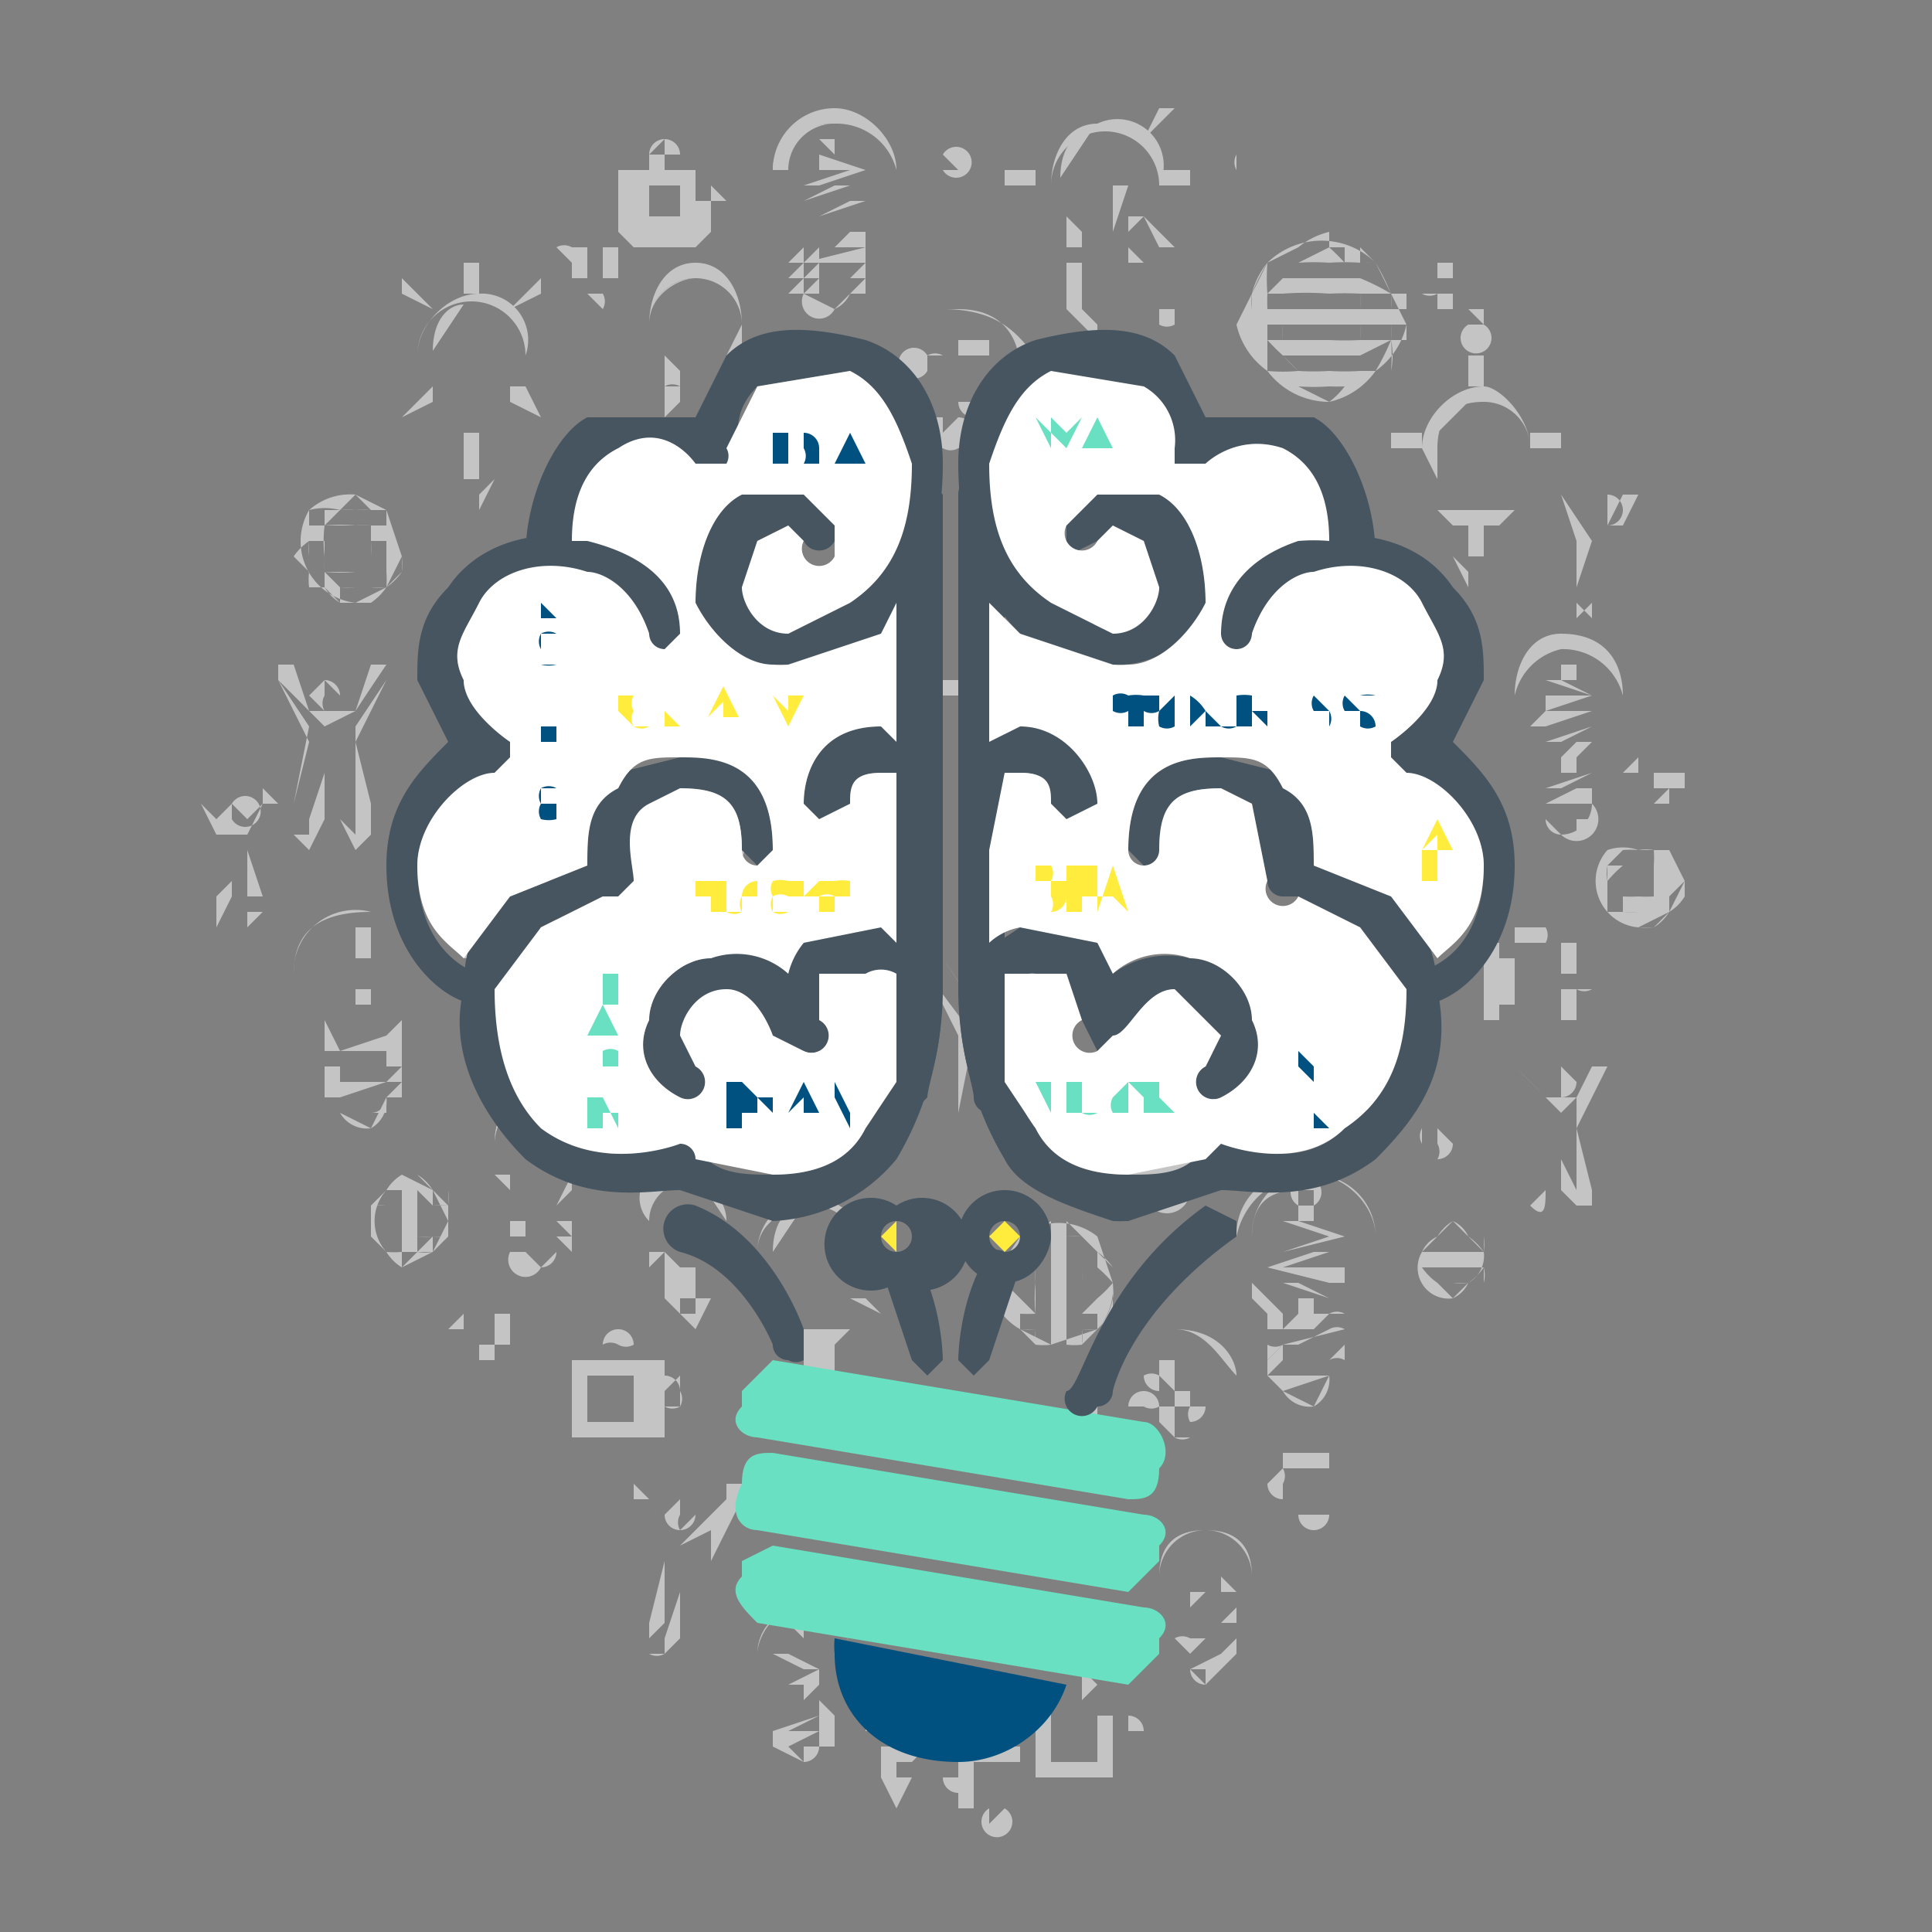 <svg xmlns="http://www.w3.org/2000/svg" xmlns:xlink="http://www.w3.org/1999/xlink" viewBox="0 0 125 125"><rect x="0" y="0" width="125" height="125" fill="#808080" stroke="none"/><g fill="#c4c4c4"><use xlink:href="#a"/><path d="M24 59c-3 0-5 1-5 4l1 3h1v5l1 1a2 2 0 0 0 2 1l1-2h1v-5h1l1-3a4 4 0 0 0-4-4zm1 12a2 2 0 0 1-1 2l-2-1 3-1zm1-1-1 1-3 1-1-1h1l3-1h1zm0-1-1 1h-4 1v-1h4zm0-1h-1v1h-4v-1h5zm1-2h-1l-1 1-3 1-1-2h-1l-1-3a4 4 0 0 1 5-4 4 4 0 0 1 4 4l-1 3z"/><path d="M23 59a3 3 0 0 0-3 4 3 3 0 0 1 3-4z"/><use xlink:href="#b"/><path d="M22 70h-1 1z"/><use xlink:href="#c"/><path d="M24 60h-1v2h1v-2zm-2 1 1 1-1-1zm1 1v1-1h-2 2zm0 1h-2 2zm0 0-2 1 2-1zm0 1-1 1 1-1zm0 0v1h1v-1h-1z"/><use xlink:href="#d"/><path d="m26 64-2-1 2 1zm0-1h-2 2z"/><use xlink:href="#a" x="56.3" y="-8.7"/><path d="M80 50c-3 0-4 2-4 4l1 3 1 2v1h-1l1 1h-1l1 1h-1v1h1a2 2 0 0 0 2 1l2-2v-3l1-2 1-3c0-2-2-4-4-4zm1 12a2 2 0 0 1-1 2l-2-1 3-1zm1-1v1h-1l-3 1h-1v-1h1l3-1h1zm0-1v1h-1l-3 1-1-1h2l2-1h1zm0-1v1l-4 1-1-1h1l3-1h1zm1-2-1 2a1 1 0 0 0-1 0h-3l-1-2-1-3a4 4 0 0 1 4-4 4 4 0 0 1 4 4l-1 3z"/><path d="M80 50a3 3 0 0 0-4 4 3 3 0 0 1 4-3v-1z"/><use xlink:href="#b" x="56.3" y="-8.7"/><path d="M79 61h-1 1z"/><use xlink:href="#c" x="56.3" y="-8.7"/><path d="M80 52v1-1zm-1 0c-1 0-1 0 0 0v1-1zm0 2-1-1 1 1zm0 0h-2 2zm0 1h-1 1zm0 0-1 1h1v-1zm1 0v2-2z"/><use xlink:href="#d" x="56.3" y="-8.7"/><path d="M82 55h-1 1zm0-1h-1 1zm-4 55 1-1h-1v1zm0-10c-2 0-3 1-3 3l1 2 1 1v1a1 1 0 0 0-1 0l1 1h-1 1l-1 1c0 1 0 0 0 0h1l1 1 1-1 1-1v-3l1-2c0-2-1-3-3-3zm1 9-1 1a1 1 0 0 1-1-1h2zm1-1h-1l-2 1h-1l1-1h3zm0-1-1 1h-3 1l1-1h2zm0-1v1h-4 1l2-1h1zm0-1-1 1-2 1v-1l-1-1-1-2a3 3 0 0 1 6 0l-1 2zM78 100l-2 2 2-2zm-1 6zm0 1zm0 0v1-1zm1-7v1-1z"/><use xlink:href="#e"/><path d="M77 102h1-1v-1 1zm0 0h-1 1zm1 0h-1v1s-1 0 0 0v-1c1 0 1 0 0 0zm0 1h-1v1l1-1zm0 0v1-1z"/><use xlink:href="#e" x="1.2" y="2"/><path d="m80 103-1-1v1h1zm0-1h-1 1zM56 53a2 2 0 0 0-2 2l1 2v4l1 1 1-1v-2h1l-1-1 1-1 1-2a2 2 0 0 0-3-2zm1 8v-2 2zm0 1h-1l-1-1h2v1zm-1 0zm1-1h-1v-2h1v2zm-1 0v-2 2zm-1-2h1v2h-1v-2zm2 0h-2v-1h2l1 1h-1zm1-2-1 1v-2l-1 2-1-2h1-1l1 2h-1v-1l-1-2a2 2 0 0 1 4 0v2zm-1-1zm-2 0zm1-3-2 2 2-1v-1z"/><use xlink:href="#f"/><path d="M54 54v-2h-1v1l1 1z"/><use xlink:href="#g"/><path d="m54 57-1 1 1-1zm4-3 1-1v-1c0-1 0 0 0 0l-1 1v1zm2 1h-1 1zm-2 2 1 1-1-1zm-2 2h-1 1zM45 76a2 2 0 0 0-3 3l1 1v4l2 2 1-2v-4l1-1-2-3zm1 8h-1v-2h1v2zm-1 1h-1v-1h1v1zm0 0h-1 1zm0-1v-2 2zm-1 0v-2 2zm-1-2h1v2-2zm3 0h-3 3zm0-2v2h-1v-3h1-1v3h-1v-3h-1 1v3l-1-1v-1l-1-1a2 2 0 0 1 5 0l-1 1zm-1-1h1-1zm-1 0zm0-2-1 2 1-2z"/><use xlink:href="#f" x="-11.8" y="23.4"/><path d="m43 77-1-1 1 1zm-1 2h-2 2zm1 2h-1v1l1-1zm3-4 1-1-1 1zm3 2h-2 2z"/><use xlink:href="#h"/><path d="M44 82h-1 1zm14 26a2 2 0 0 0-2 2v2h1v3l1 2 1-2v-1l1-1h-1v-1h1v-2l-2-2zm1 7v-1 1zm-1 1h-1 2-1zm0 1v-1 1zm1-2h-1v-1h1v1zm-1 0v-1 1zm-1-1v1-1zm2-1h-2 2zm1-1h-1v1h-1v-1l1-1v-1l-1 2v1-1l-1-2v1l1 1v1h-1v-1l-1-1v-1a2 2 0 0 1 4 0v2zm-1-2zm-2 0zm1-2-2 2a2 2 0 0 1 2-2z"/><use xlink:href="#f" x="1.8" y="54.5"/><path d="m56 108-1-1 1 1z"/><use xlink:href="#g" x="1.8" y="54.5"/><path d="m56 112-1 1 1-1zm4-4 1-1-1 1zm2 2h-1 1z"/><use xlink:href="#h" x="13.6" y="31.2"/><path d="M57 113zm39-88c-2 0-4 2-4 4l1 2 1 1v1h-1l1 1v2l1 2 2-2v-2l1-1h-1v-1l1-1 1-2c0-2-2-4-3-4zm1 11h-1v-2h1v2zm-1 1h-1l-1-1h3l-1 1zm-1 1v-1h1l-1 1zm1-2v-2 2zm-1 0v-2 2zm-1-2h1v2h-1v-2zm3-1h-3 3zm1-2-1 1v1h-1v-1l1-3-1 3v1h-1v-1l-1-3 1 3v1h-1v-1l-1-1v-2c0-2 1-3 3-3a3 3 0 0 1 3 3l-1 2zm-1-2zm-3 0z"/><path d="m95 26-2 2a2 2 0 0 1 2-2zm1-1v-2h-1v2h1zm-3 1-1-1c0-1 0-1 0 0l1 1zm-1 2h-2v1h2v-1zm1 3-1 1c-1 0-1 0 0 0l1-1zm5-5 1-1c0-1 0-1 0 0l-1 1zm3 2h-2v1h2v-1zm-3 3 1 1c1 0 1 0 0 0l-1-1zm-3 2h-1 1zM53 78c-2 0-4 1-4 3l1 2v1l1 1v1h-1l1 1v2l2 2 1-2v-2l1-1h-1v-1l1-1v-1l1-2a4 4 0 0 0-3-3zm1 11v-2 2zm-1 2h-1l-1-2h3l-1 2zm0 0h-1 1zm0-2v-2 2zm-1 0v-2 2zm-1-2h1v2h-1v-2zm3-1h-4 5-1zm1-2-1 1v1h-1v-1l1-3v-1 1l-1 3v1h-1v-1l-1-3v-1 1c0 1 0 0 0 0l1 3v1h-1v-1l-1-1v-1l-1-2a3 3 0 0 1 7 0l-1 2v1zm-1-2v-1 1zm-3 0v-1 1z"/><use xlink:href="#i"/><path d="M53 77v-2 2zm-3 1-2-1 2 1zm-1 3h-2 2z"/><use xlink:href="#j"/><path d="m55 78 2-1-2 1zm4 3h-2 2zm-3 3h-1l2 1-1-1z"/><use xlink:href="#k"/><path d="M71 8c-2 0-3 2-3 4l1 2v6l2 2 2-2v-3h1l-1-1v-1l1-1 1-2a3 3 0 0 0-4-4zm2 12h-1v-3h1v3zm-1 1h-1l-1-1h3l-1 1zm-1 1v-1h1l-1 1zm1-2h-1v-3h1v3zm-2 0v-3h1v3h-1zm0-3v3-3zm3 0h-4v-1h4v1c0 1 0 0 0 0zm0-3v2h-1v-1l1-3h-1v4h-1v-1l-1-3h-1 1l1 3v1h-1v-1l-1-1-1-2a3 3 0 0 1 7 0l-1 2h-1zm0-2zm-3 0z"/><use xlink:href="#i" x="18.6" y="-69.5"/><path d="M71 8V6v2zm-3 1c1 0 1 0 0 0l-1-2 1 2zm-1 3v-1h-2v1h2v-1zm1 2-1 2 1-2zm6-5 2-2h-1l-1 2zm3 2h-2v1h2v-1z"/><use xlink:href="#l"/><use xlink:href="#k" x="18.6" y="-69.5"/><path d="M67 41c-2 0-3 2-3 4l1 2 1 1v1l-1 1h1v3l1 2 2-2v-3h1l-1-1v-1l1-1 1-2c0-2-2-4-4-4zm2 12h-1v-3h1v3zm-1 1h-1l-1-1h3l-1 1zm-1 1v-1h1l-1 1zm1-2h-1v-3h1v3zm-1 0v-3 3zm-1-3v3-3zm3 0h-4l1-1h3v1zm1-3-1 1v1h-1v-1l1-3v1-1h-1 1l-1 3v1h-1v-1l-1-3h-1l1 1v-1l1 3v1h-1v-1l-1-1-1-2a3 3 0 0 1 7 0l-1 2zm-1-2zm-3 0z"/><use xlink:href="#i" x="14.7" y="-36.4"/><path d="M67 41v-2 2zm-3 1h1l-2-2 1 2zm-1 3v-1h-2v1h2z"/><use xlink:href="#j" x="14.7" y="-36.4"/><path d="m70 42 2-2h-1l-1 2zm3 2h-2v1h2v-1z"/><use xlink:href="#l" x="-3.9" y="33"/><use xlink:href="#k" x="14.7" y="-36.4"/><path d="M31 19c-2 0-4 2-4 4l1 2 1 2-1 1h1v3l2 2 1-2v-3h1l-1-1 1-2 1-2a3 3 0 0 0-3-4zm1 12h-1v-3h1v3zm-1 1h-1l-1-1h3l-1 1zm0 1-1-1h1v1zm0-2v-3 3zm-1 0v-3 3zm-1-3h1v3h-1v-3zm3 0h-4l1-1h3l1 1h-1zm1-3-1 2h-1l1-3v-1c0-1 0 0 0 0v1l-1 3h-1l-1-3v-1 1l1 3h-1l-1-2-1-2a3 3 0 0 1 7 0l-1 2zm-1-2v1-1zm-3 1v-1 1z"/><use xlink:href="#i" x="-22" y="-58.3"/><path d="M31 19v-2h-1v2h1zm-3 1-2-2v1l2 1zm-1 3h-2 2zm1 2-2 2 2-1v-1zm5-5 2-1v-1l-2 2zm4 3h-2 2zm-4 2v1l2 1-1-2z"/><use xlink:href="#k" x="-22" y="-58.3"/><path d="M35 71c-2 0-3 1-3 3v2l1 1v3c0 1 0 0 0 0v1a1 1 0 0 0 2 1 1 1 0 0 0 1-1h1v-2l-1-1 1-1v-1l1-2c0-2-1-3-3-3zm1 8h-3v-1h3l1 1h-1zm0 2h-3v-1h3l1 1h-1zm-1 1-1-1h2l-1 1zm1-2h-3v-1h3l1 1h-1zm1-4-1 2h-3v-2h-1v-2a3 3 0 0 1 6 0l-1 2z"/><path d="m36 81-1 1 1-1zm-1-10a3 3 0 0 0-3 3c0-2 1-3 3-3zm-1 8h-1 1zm0 0h-1v1c0 1 0 0 0 0h1v-1zm0 1h-1 1zm2-6h-3l1 1h2l1-1h-1zm-2 1-1-1h2l-1 1zm2 0-1-1h2l-1 1zm9-58c-2 0-3 2-3 4l1 2v4c0 1 0 0 0 0l1 1 1 1a1 1 0 0 0 1-1h1v-5h1v-2c0-2-1-4-3-4zm2 9h-4v-1a1 1 0 0 1 1 0h3v1c0 1 0 0 0 0zm0 2h-3l-1-1h4v1zm-2 1-1-1h2l-1 1zm1-2h-3l1-1h3v1c0 1 0 0 0 0h-1zm1-4v2h-3v-1l-1-1-1-2a3 3 0 0 1 6 0l-1 2z"/><path d="M46 28a1 1 0 0 1-1 1 1 1 0 0 0 1-1zm-1-10a3 3 0 0 0-3 3c0-2 2-3 3-3zm-1 7h-1v1h1v-1zm0 1h-1 1zm0 1h-1 1zm2-6h-3l1 1 1-1 1 1 1-1h-1zm-2 1-1-1h2l-1 1zm2 0-1-1h2l-1 1zM34 48l1-1a1 1 0 0 1-1 1z"/><path d="M34 36c-2 0-4 1-4 3l1 3h1v5a1 1 0 0 0 1 0l1 1a2 2 0 0 0 2-1v-4l1-1 1-3c0-2-2-3-4-3zm2 8-3 1a1 1 0 0 1-1 0v-1h4zm0 1h-1l-2 1h-1v-1h4zm0 1-3 1h-1v-1h4zm0 1a1 1 0 0 1-2 1 1 1 0 0 1-1-1h3zm1-5-1 1-2 1v-1l1-1h-1l2-1h-3l2-1h-2l3-1-2-1 1-1h-1v1h-1v1h2l-3 1h3l-3 1h3l-2 1h2l-1 1v1h-2v-2h-1l-1-3a4 4 0 0 1 4-3 4 4 0 0 1 4 3l-1 3zm-3-5z"/><path d="M34 36c-2 0-3 1-3 3a3 3 0 0 1 3-3zm-1 8h-1v1l1-1zm0 1h-1v1l1-1zm0 1h-1v1h1v-1zm69 8 1-1h-1v1z"/><path d="M101 41c-2 0-3 2-3 4l1 3 1 1v1h-1v1h1-1v1h1-1v1h1l1 1a2 2 0 0 0 2-2h1l-1-1h1l-1-1h1l-1-1 1-1 1-3c0-2-1-4-4-4zm3 9h-1l-3 1h-1v-1h3l1-1 1 1zm0 1h-2l-2 1h-1v-1h2l2-1 1 1zm0 1h-1l-3 1h-1v-1h4v-1l1 1zm-1 0a1 1 0 0 1-2 2 1 1 0 0 1-1-1l3-1zm1-4-1 1-1 1v-1l1-1h-2l2-1h-3l3-1h-3l3-1-2-1h1v-1h-1c-1 0 0 0 0 0v1h-1l3 1h-3v1c0 1 0 0 0 0h2-2l-1 1h4l-3 1h2l-1 1v1h-1v-1l-1-1-1-3a4 4 0 0 1 3-3 4 4 0 0 1 4 3l-1 3zm-3-5h1-1z"/><path d="M101 42c-1 0-3 1-3 3a3 3 0 0 1 3-3zm-1 8zm0 1zm0 1zm-17-9 1-1-1 1zm0-11a3 3 0 0 0-4 3l1 3 1 1v2a1 1 0 0 0 0 1l2 1 1-1 1-1h-1a1 1 0 0 0 1 0v-1h-1a1 1 0 0 0 1 0v-1h-1l1-1 1-3a3 3 0 0 0-3-3zm1 8h-3l2-1h2l-1 1zm0 0v1h-3l1-1h3-1zm1 1h-1v1h-3v-1h4zm-1 1-1 1a1 1 0 0 1-1-1h2zm1-4-1 1h-1v-1h1-2l2-1h-3l3-1h-2l2-1h-2 1v-1h-1 1l-1 1h2l-3 1h2l-2 1h3l-2 1h1v1l-2 1v-1l-1-1-1-3a3 3 0 1 1 7 0l-1 3zm-2-5v1h-1l1-1z"/><path d="M82 33a3 3 0 0 0-2 2l2-2h1-1zm0 7h-1 1zm0 1h-1 1zm0 1h-1 1zM54 20l1-1-1 1zM54 7a4 4 0 0 0-4 4l1 3 1 2-1 1h1l-1 1h1l-1 1h1l2 1a2 2 0 0 0 1-1h1v-5h1l1-3c0-2-2-4-4-4zm2 9-4 1v-1h4zm0 1-1 1h-3v-1h4zm0 1-1 1h-3v-1h4zm-1 1-1 1a1 1 0 0 1-2-1h3zm2-5h-1v1h-1l-1 1v-1l1-1h-2l3-1h-4l3-1h-2l3-1-3-1h1V9h-1l1 1h-1v1h2l-3 1h2l-2 1h3l-2 1h2l-1 1v1h-2l-1-2-1-3a4 4 0 0 1 4-3 4 4 0 0 1 4 3l-1 3zm-3-5h-1 1z"/><path d="M54 8c-2 0-4 1-4 3h1c1 0 0 0 0 0a3 3 0 0 1 3-3zm-1 8-1 1h1v-1zm0 1-1 1h1v-1zm0 1-1 1h1v-1zm32 72a1 1 0 0 0 1-1 1 1 0 0 1-1 1z"/><path d="M85 76a5 5 0 0 0-5 4l1 3v1l1 1v4l1 1 2 1 1-2h1v-4l1-1v-1l1-3c0-2-2-4-4-4zm2 10-4 1a1 1 0 0 1-1 0v-1h3l1-1h1v1c0 1 0 0 0 0zm0 1-1 1h-4l1-1h1l2-1a1 1 0 0 1 1 0v1zm0 1v1h-5l1-1h3a1 1 0 0 1 1 0zm-1 1a2 2 0 0 1-1 2 2 2 0 0 1-2-1l3-1zm2-6v1l-1 1a1 1 0 0 0-1 0h-1v-1h1l-2-1h3v-1h-4l3-1h-3l4-1-3-1h1v-1a1 1 0 1 0-1 0v1h-1l3 1-3 1h2l-3 1 4 1h-3l3 1h-2v1l-1 1v-1l-1-1-1-1-1-3a4 4 0 0 1 5-4 4 4 0 0 1 4 4l-1 3zm-3-6v1h-1v-1h1z"/><path d="M84 76a4 4 0 0 0-3 4c0-2 1-3 3-3v-1zm-1 10h-1 1zm0 1-1 1h1v-1zm0 2h-1 1zm-31 25a1 1 0 0 0 1-1h-1v1z"/><path d="M52 104a3 3 0 0 0-3 3v2h1v4l2 1 1-1h1v-1h-1 1v-1h-1 1l-1-1 1-1 1-2c0-2-2-3-3-3zm1 7-3 1v-1h2l1-1v1zm0 1h-3 1l2-1v1zm0 0v1h-3 1l2-1zm0 1-1 1-1-1h2zm1-4-1 1-1 1v-1l1-1h-2 2v-1c0-1 0 0 0 0h-2 2l-2-1h2l-2-1h1v-1h-1l1 1h-1l2 1h-3l2 1h-2 3l-2 1h1v2h-2v-2h-1v-2a3 3 0 0 1 6 0l-1 2zm-2-4h-1 1z"/><path d="M52 104a3 3 0 0 0-3 3c0-1 1-3 3-3zm-1 7h-1 1zm0 1h-1 1zm0 1h-1 1zm42-40h2v-5h-5v2h-1a1 1 0 0 0 0 2l1-1v2h2a1 1 0 0 0 0 1 1 1 0 0 0 2 0l-1-1zm0 2a1 1 0 0 1-1-1v-1h-2v-2h-1a1 1 0 1 1 0-1h1v-2h5v5h-2v1a1 1 0 0 1 0 1zm1-3v-3h-3v3h3zm-3-3h3v3h-3v-3zm-6 29h1v-4h-3v2a1 1 0 0 0 0-1l-1 1a1 1 0 0 0 1 1v-1 2h2-1a1 1 0 1 0 2 0h-1zm0 1v-1h-2v-2h-1 1v-1h3v3h-1v1zm1-2v-2h-2v2h2zm-2-2h2v2h-2v-2zm-19 22h1v-4h-3l-1 1v1h-1a1 1 0 0 0 1 1v-1 2h2a1 1 0 1 0 1 0zm-1 1v-1h-1v-2h-2 2v-1h3v3h-2 1l-1 1zm1-2v-2h-2v2h2zm-2-2h2v2h-2v-2zM39 18h1v-3h-3v1a1 1 0 0 0-1 0v1h1v1h1v1l1 1a1 1 0 0 0 0-1v-1zm0 1h-1v-1h-1v-1h-1v-1l1 1v-2h3v3h-1v1zm1-1v-2h-3v2h3zm-2-2h1v2h-1v-2zm58 4h1v-3h-4v1l-1 1a1 1 0 0 0 1 0v1h2v1a1 1 0 1 0 1 0v-1zm-1 1v-1h-1v-1h-2l1-1h1v-1h3v3h-2l1 1h-1zm1-1v-2h-2v2h2zm-2-2h2v2h-2v-2zM32 87h1v-2h-3v1-1l-1 1h1v1h1v1h1c1 0 0 0 0 0v-1zm0 1h-1 1v-1h-2v-2h3v2h-1v1zm1-1v-2h-2v2h2zm-2-2h1v2h-1v-2zm77-34h1v-3h-3v1l-1 1h1v1h2l-1 1h1v-1zm0 1v-1h-2v-3h3v3h-1v1zm1-1v-2h-2v2h2zm-2-2h2v1h-2v-1zM78 22h1v-3h-3v1h-1v1a1 1 0 0 0 1 0v1h1v1l1-1zm-1 1v-1h-1v-2h-1v1-1h1v-1h3v3h-2 1l-1 1zm1-2v-2h-2v2h2zm-2-2h2v2h-2v-2zM34 62h2v-5h-6v2a1 1 0 0 0-1-1 1 1 0 0 0 0 2h1v2h3a1 1 0 0 0-1 1 1 1 0 0 0 2 0v-1zm-1 1v-2h-2v-2h-1a1 1 0 0 1-1 1 1 1 0 0 1 0-2 1 1 0 0 1 1 1h1v-2h4v4h-1v2a1 1 0 0 1-1 0zm2-2v-4h-4v4h4zm-3-3h2v3h-2v-3zm40-26h2v-4h-5v2a1 1 0 0 0-1-1 1 1 0 1 0 0 2h1v1h2v1l1 1a1 1 0 0 0 0-1v-1zm0 2a1 1 0 0 1-1-1v-1h-2v-2l-1 1a1 1 0 1 1 0-2l1 1v-2h5v4h-2v2zm1-2v-3h-3v3h3zm-3-3h3v2h-3v-2zM44 89l-1 1v-2h-3v-1a1 1 0 0 0 1 0 1 1 0 0 0-2 0v1h-2v5h6v-2a1 1 0 0 0 1 0 1 1 0 0 0 0-1v-1zm0 2h-1v-1h-1v2h-4v-4h1v-1a1 1 0 0 1 1 0v1h2v2h1v-1a1 1 0 0 1 1 1v1zm-2-3h-4v4h4v-4zm-1 4h-3v-3h3v3zm5-80v1h-1v-2h-2v-1h1a1 1 0 1 0-2 0v1h-2v4l1 1h4l1-1v-1a1 1 0 0 0 1-1l-1-1zm0 2v-1h-1v2h-4v-4h2v-1h-1l1-1v2h2v2h2a1 1 0 0 1-1 1zm-1-3h-4v4h4v-4zm-1 3h-2v-2h2v2zm29 97v1h-1v-2h-2l1-1-1-1-1 1v1h-2v5h5v-2h1l1-1a1 1 0 0 0-1-1zm0 2h-1v1h-4v-4h1v-1l1-1v2h2v2h2l-1 1zm-2-2h-3v3h4v-3h-1zm0 3h-3v-3h3v3zm32-51h-1v-2h-2a1 1 0 0 0 0-1 1 1 0 0 0-2 0v1h-2v5h6v-2a1 1 0 0 0 1 0 1 1 0 1 0 0-1zm0 1h-2v2h-4v-5h2v-1h-1a1 1 0 1 1 2 0h-1v1h2v2h2a1 1 0 1 1 0 1zm-2-2h-4v3h4v-3zm0 3h-3v-3h3v3zm-45 4h-1v-1h-2v-1l-1-1v2h-2v4h5v-2l1 1a1 1 0 0 0 0-1v-1zm0 1h-1v2h-4v-4h1v-2l1 1v1h2v2-1h1v1zm-2-2h-3v3h3v-3zm0 3h-3v-2h3v2zm13-48c-1-1-2-3-6-3-3 0-5 2-5 5l-1 2-1 1h1l1 1h-1c-1 0 0 0 0 0v1h1-1a1 1 0 0 0 1 1v1h1l3 2c0-2-2-2-3-2h-1v-2h-1 1l-1-1h1l-1-1c-1 0 0 0 0 0l1-3c0-3 2-5 5-5h1c3 0 4 2 4 4 1 1 0 4-1 6v4-4l2-7z"/><path d="M63 25h2v-3h-4v1a1 1 0 0 0-1 0 1 1 0 1 0 0 1h1v1h2v1h-1a1 1 0 0 0 1 1l1-1h-1v-1zm0 1v-1h-2v-1h-1v-1h1v-1h4v3h-2v1zm1-1v-3h-2v3h2zm-2-2h2v2h-2v-2zm0 4-1 1v-2h-1a1 1 0 0 0-1 0h-2v4h4v-1a1 1 0 0 0 1 0 1 1 0 0 0 1-1 1 1 0 0 0-1-1zm0 2v-1h-1v2h-3v-4h1v-1l1 1h-1 2v2h1v1zm-2-2h-2v2h3v-2h-1zm0 2h-2v-2h2v2zm20 60c0-1-1-3-4-3s-5 2-5 4l-1 2v1h1v3h1l3 1-3-1v-1h-1v-1h1-1v-1c1 0 0 0 0 0h-1l1-1v-2c0-2 2-4 5-4 2 0 3 2 4 3l-1 5v3-3l1-5zm-3 1h1v-2h-3v1a1 1 0 0 0-1 0 1 1 0 0 0 1 1v-1l1 1v1h1a1 1 0 0 0 0 1 1 1 0 0 0 1-1h-1v-1zm0 1v-1h-1v-1h-1 1v-1h2v2h-1v1zm1-1v-2h-2v2h2zm-2-2h2v2h-2v-2zm0 4v-1h-2a1 1 0 0 0 1 0 1 1 0 0 0-1-1 1 1 0 0 0-1 1h1-1v3h3v-1a1 1 0 0 0 1 0l-1-1zm0 1v1h-3v-3h1v-1 1h1v1l1 1v-1l1 1h-1zm-1-1h-2v2h2v-2zm0 2h-2v-2h2v2zM76 67a3 3 0 0 0-4 3l1 3 1 1v1h-1 1l-1 1h1l-1 1h1a1 1 0 0 0 3 0h1l-1-1h1-1l1-1h-1v-1l1-1 1-3-3-3zm1 8h-3 4-1zm0 2h-3v-1h3l1 1h-1zm0-1h-3 4-1zm-1 2-2-1h3l-1 1zm2-6v1l-1 1v1h-3v-1l-1-1v-1l-1-2a3 3 0 0 1 7 0l-1 2zm-1 5h-1v1a1 1 0 0 0 1-1z"/><path d="M75 68a3 3 0 0 0-2 2l2-2zm0 7h-1 1zm0 1h-1 1zm0 1h-1 1zm1-8h-1a1 1 0 0 0-1 1 1 1 0 0 0 1 1v3h2-1v-1h1-1v-2a1 1 0 0 0 1-1l-1-1zm0 2h-1a1 1 0 0 1-1-1l1-1h1l1 1a1 1 0 0 1-1 1zm28-2h-1l-1 2h-2a196 196 0 0 0-2-2s-1 0 0 0l1 4v5c1 1 1 0 1-1l1-2v2l1 1h1v-1l-1-4 2-4zm-2 9v-1l-1-2-1 2-1 1v-5l-1-4 2 2 1 1 1-1a196 196 0 0 1 0 2v5zm-1-7a1 1 0 0 0 1-1l-1-1-1 1 1 1zm0-2v2l-1-1 1-1zm5-37h-1l-1 2h-1l-1-2h-1l1 3v5l1-1 1-2v2l1 1v-5l1-3zm-1 7v1l-1-1v-2l-1 2v1l-1-1v-1l1-3-2-3h1l1 2h2l1-2-1 3v4zm-1-5v-2l-1 1a1 1 0 0 0 1 1zm0-2a1 1 0 1 1-1 1l1-1zM82 10l-1 1-1 1v-1l-1-1h-1l1 2v4l1-1v-1l1 1v1-4l1-2zm-1 6v-1l-1-1v1l-1 1v-4l-1-2h1l1 1v1l1-1 1-1-1 2v4zm-1-5h1l-1-1a1 1 0 0 0 0 1zm0-1 1 1h-1v-1zm-16 0V9l-1 1-1 1-1 1v-1l-1-1-1-1v1l1 2v5l1-1v-2l1 2 1 1v-5l1-2zm-1 7-1-1-1-2v2l-1 1v-5l-1-2V9l1 1 1 1v1l1-1 1-1 1-1v1l-1 2v5zm-2-6h1l-1-1v1zm0-1a1 1 0 1 1 0 1v-1zM18 52l-1-1v1l-1 1-1 1-1-1-1-1v-1 1s-1 0 0 0l1 3v5l1-2v-1l1 1v2l1-1v-1l-1-3 2-3zm-1 7h-1v-1l-1-1-1 1v1-4l-1-3 1 2h2l1-2h1l-2 3v3h1v1zm-2-5 1-1-1-1-1 1 1 1zm0-2a1 1 0 1 1 0 1v-1zm53 11v-1h-1l-1 3h-3a196 196 0 0 0-2-3 1 1 0 0 0-1 0v1l2 4v8l1-2 1-3 1 3 1 2h1v-3l-1-5 2-4zm-1 11-1 1v-2l-2-3-1 3-1 2v-3l1-5-3-4v-1h1l2 3 1 1a2 2 0 0 0 2-1 290 290 0 0 1 2-3v1l-2 4v5l1 1v1zm-3-9 2-1-2-1-1 1a1 1 0 0 0 1 1zm0-2a1 1 0 1 1 0 2 1 1 0 1 1 0-2zM49 53v-1h-1l-1 1-1 3a2 2 0 0 1-2 0h-1a265 265 0 0 0-3-3l2 5v7l1 1 1-2v-3l1 3 1 2 1-1v-7l2-5zm-2 12h-1v-1l-2-3-1 3v1h-1v-2l1-5-2-5c-1 0-1 0 0 0l2 3h1a2 2 0 0 0 2 0 290 290 0 0 1 2-3c1 0 1 0 0 0l-2 5 1 5v2zm-3-9a1 1 0 0 0 2-2l-2-1-1 1 1 2zm0-2zm4 43v-1h-1v1l-2 2-1 1-1-1a377 377 0 0 0-1-2l-1-1v1l2 4-1 4v2a1 1 0 0 0 1 0l1-1v-3l1 3 1 1v-6l2-4zm-2 10-1-1-1-3-1 3v1h-1v-1l1-1v-4l-2-4h1l1 2 1 1 2-1a216 216 0 0 1 0 2v6zm-2-8 1-1-1-1-1 1a1 1 0 0 0 1 1zm0-2 1 1a1 1 0 0 1-1 1 1 1 0 0 1 0-1v-1zM25 44v-1h-1l-1 3h-3a262 262 0 0 0-2-2l2 4-1 4v2l1 1 1-2v-3l1 3 1 2 1-1v-2l-1-4 2-4zm-2 10-1-1-1-3-1 3v1h-1v-2l1-5-2-3v-1h1l1 3 1 1 2-1a262 262 0 0 1 2-3v1l-2 3v7zm-2-8 1-1-1-1-1 1 1 1zm0-2a1 1 0 0 1 1 1l-1 1a1 1 0 0 1 0-1v-1zM25 33l-2-1a4 4 0 0 0-3 1 4 4 0 0 0 3 6h-1a3 3 0 0 1-1-1l1 1v-1a9 9 0 0 0 1 0v1-1h1v1-1h1a4 4 0 0 1-1 1h-1l2-1 1-2-1-3zm0 5 1-1a4 4 0 0 1-1 1zm-5-1v1a4 4 0 0 1 0-1zm3-5v1a9 9 0 0 0-1 0l1-1zm2 4h-1a10 10 0 0 0 0-1h1v1zm-5 0v-1h1v1h-1zm0-3h1v1h-1v-1zm5 0v1h-1v-1h1zm-1 1a11 11 0 0 0-1 0v-1h1v1zm-1 0a11 11 0 0 0-2 0l1-1h1v1zm-2 0h2v2h-2a8 8 0 0 1 0-2zm2 0h1v2h-1v-2zm2 0 1 1-1-1zm0-1h-1 1zm-1 0a9 9 0 0 0-1 0v-1l1 1zm-3 0h-1a4 4 0 0 1 2 0h-1zm-1 1v1-1zm0 1a6 6 0 0 0 0 1h-1a4 4 0 0 1 1-1zm0 1v1l-1-1h1zm0 0h1a10 10 0 0 0 0 1h-1v-1zm1 0h2v1h-2a8 8 0 0 1 0-1zm2 0h1v1h-1v-1zm1 0h1v1h-1v-1zm2 1a6 6 0 0 0 0-1 3 3 0 0 1 0 1zm0-1v-1 1zm-6 2v-1h1v1h-1zm2 0-1-1a11 11 0 0 0 2 0v1h-1zm1 0v-1h1v1h-1zm1 0v-1h1a7 7 0 0 1 0 1 6 6 0 0 1-1 0zm65-21a5 5 0 0 0-7 0l-2 4a5 5 0 0 0 2 3 5 5 0 0 0 4 2l-2-1v1-1l-2-1a10 10 0 0 0 2 1 15 15 0 0 0 2 0v1-1a13 13 0 0 0 1 0 4 4 0 0 0 1 0l1-1-1 1h-1v1-1a5 5 0 0 1-1 1 5 5 0 0 0 3-2 5 5 0 0 0 2-3l-2-4zm1 7a13 13 0 0 0 0-2 5 5 0 0 1 0 2zm-9-2a15 15 0 0 0 1 2l-1-2zm5-7v1l-2 1v-1a5 5 0 0 1 2-1zm4 5h-2v-1h2a9 9 0 0 1 0 1zm-8 0a12 12 0 0 1 0-1h1v1h-1zm0-3h2a19 19 0 0 0-1 1l-1 1a13 13 0 0 1 0-2zm7 0a15 15 0 0 1 1 2 15 15 0 0 0-2-1v-1a11 11 0 0 1 1 0zm-1 1h-2v-1a14 14 0 0 1 2 0v1zm-2 0h-3a17 17 0 0 1 1-1 14 14 0 0 1 2 0v1zm-3 1a20 20 0 0 1 3 0v1h-3v-1zm3 0a20 20 0 0 1 2 0 15 15 0 0 1 0 1h-2v-1zm4-2v2-2zm-1 0a10 10 0 0 0-1 0v-1l1 1zm-2 0a15 15 0 0 0-1-1h1v1zm-3 0h-2l2-1v1zm-2 0a13 13 0 0 0-1 2 5 5 0 0 1 1-2zm-1 2v1a5 5 0 0 1 0-1zm0 2v1-1zm1 0h1v1h-1v-1zm1 0h3v1h-3a13 13 0 0 1 0-1zm3 0h2a15 15 0 0 1 0 1 20 20 0 0 1-2 0v-1zm2 0h2a12 12 0 0 1 0 1h-2v-1zm3 1h-1v-1h1v1zm-1-2v-1h1v1h-1zm-8 4v-2a15 15 0 0 0 1 1l1 1a11 11 0 0 1-2 0zm2 0a17 17 0 0 1-1-1h3v1a16 16 0 0 1-2 0zm2 0v-1h2v1a16 16 0 0 1-2 0zm2 0v-1l2-1a15 15 0 0 1-1 2h-1zM28 77l-2-1a3 3 0 0 0-1 1 3 3 0 0 0 0 4 3 3 0 0 0 1 1v-1h-1 3a3 3 0 0 1-1 0l-1 1 2-1 1-2-1-2zm1 3zm-5 0v1-1zm2-4v1-1zm3 3h-1v-1h1v1zm-5 0v-1a8 8 0 0 1 1 0v1h-1zm1-2v1h-1l1-1zm3 0 1 1a8 8 0 0 0-1 0v-1zm0 1a9 9 0 0 0-1 0v-1l1 1zm-2 0h-1v-1h1v1zm-1 0h1v1h-1v-1zm2 0a9 9 0 0 1 1 0v1h-1v-1zm2-1v1a6 6 0 0 0 0-1zm-1 0-1-1a3 3 0 0 1 1 1zm-1 0v-1 1zm-2 0v-1 1zm-1 0v1-1zm0 1v1-1zm0 1v1-1zm0 0h1v1h-1v-1zm1 0h1v1a9 9 0 0 1-1 0v-1zm2 0h1v1a9 9 0 0 1-1 0v-1zm1 0h1v1a8 8 0 0 1-1 0v-1zm1 0v1-1zm0 0v-1 1zm-4 2-1-1h1v1zm0 0v-1a9 9 0 0 0 1 0v1a6 6 0 0 1-1 0zm2 0v-1h1l-1 1zm1 0v-1h1l-1 1zm80-26h-2a3 3 0 0 0-2 0 3 3 0 0 0 0 4 3 3 0 0 0 2 1h-1l-1-1 1 1h1a7 7 0 0 0 1 0l1-1a3 3 0 0 1-1 1h-1l2-1 1-2-1-2zm0 4v-1h1a3 3 0 0 1-1 1zm-4-1v1-1zm2-3a7 7 0 0 0-1 0 3 3 0 0 1 1 0zm2 2v-1 1zm-4 0a8 8 0 0 1 1-1v1h-1zm0-1 1-1v1h-1zm4 0-1-1 1 1zm-1 0a9 9 0 0 0-1 0v-1a8 8 0 0 1 1 0 7 7 0 0 1 0 1zm-1 0h-1v-1h1v1zm-1 0h1v1h-1v-1zm1 0a9 9 0 0 1 1 0v1h-1v-1zm2 0 1 1-1-1zm0-1h-1 1zm-1 0h-1a3 3 0 0 1 1 0zm-2 0a5 5 0 0 0-1 0h1zm-1 1v1a3 3 0 0 1 0-1zm0 1zm0 0v1-1zm0 0h1v1h-1v-1zm1 0h1v1a9 9 0 0 1-1 0v-1zm1 0h1v1a9 9 0 0 1-1 0v-1zm2 0v1-1zm1 1h-1l1-1v1zm0-1h-1 1zm-5 2v-1h1v1h-1zm1 0a9 9 0 0 0 1 0 5 5 0 0 1-1 0zm1 0h1-1zm1 0h1v-1 1h-1zM95 80a2 2 0 0 0-1-1l-1 1a2 2 0 0 0-1 1 2 2 0 0 0 2 3l-1-1h2l-1 1a2 2 0 0 0 1-1 2 2 0 0 0 1-2l-1-1zm1 3v-1a2 2 0 0 1 0 1zm-4-1v1-1zm2-3v1h-1a3 3 0 0 1 1-1zm2 2h-1 1zm-4 0h1-1zm1-1v1h-1l1-1zm2 0a4 4 0 0 1 1 1h-1v-1zm0 1h-1v-1h1v1zm-1 0h-1v-1h1v1zm-1 0h1-1zm1 0h1-1zm2-1v1a4 4 0 0 0 0-1zm-1 0zm0 0h-1v-1l1 1zm-2 0zm-1 0v1-1zm0 1zm0 1zm0 0h1-1zm1 0h1-1zm1 0h1-1zm1 0h1-1zm1 0zm0-1zm-3 2a4 4 0 0 1-1-1h1v1zm0 0v-1h1v1h-1zm1 0v-1h1v1a5 5 0 0 1-1 0zm1 0v-1h1a4 4 0 0 1-1 1zm-24-3a4 4 0 0 0-5 0l-2 3a4 4 0 0 0 2 3l2 1a4 4 0 0 1-1 0l-1-1h1v1a8 8 0 0 1 0-1h1v1h1v-1h1v1a5 5 0 0 0 0-1h1l-1 1a4 4 0 0 1-1 0h-1l3-1a4 4 0 0 0 1-3l-1-3zm0 6 1-1v-1a4 4 0 0 1-1 2zm-6-2v1l1 1-1-2zm3-5v1h-1a4 4 0 0 1 1-1zm4 4h-2a10 10 0 0 0 0-1h1a9 9 0 0 1 1 1zm-7 0 1-1h1v1h-2zm1-2 1-1v2h-1v-1zm5 0v1h-1v-2l1 1zm-1 1h-1v-2a10 10 0 0 1 1 0v2zm-2 0h-1v-2a10 10 0 0 1 1 0v2zm-1 0h1v1h-1a9 9 0 0 1 0-1zm2 0h1a13 13 0 0 1 0 1h-1v-1zm2-1a4 4 0 0 1 1 1l-1-1zm0-1a9 9 0 0 0-1 0h1zm-1 0h-1v-1l1 1zm-3 0h-1 1zm-1 1-1 1a4 4 0 0 1 1-1zm-1 1v1a3 3 0 0 1 0-1zm0 1v1-1zm0 0h2v2l-1-1-1-1zm2 0h1v2h-1a9 9 0 0 1 0-2zm2 0h1v2h-1v-2zm1 0h2a8 8 0 0 1-1 1l-1 1v-2zm2 1v-1a3 3 0 0 1 0 1zm0-1v-1 1zm-6 3v-1a13 13 0 0 0 1 0v1a8 8 0 0 1-1 0zm1 0v-1h1v1h-1zm2 0v-1h1v1h-1zm1 0v-1h1v1a8 8 0 0 1-1 0z"/></g><g fill="#69e0c1"><path d="M48 102c-1 1 0 2 1 3l24 4 2-2v-1c1-1 0-2-1-2l-24-4-2 1v1zM48 96c-1 2 0 3 1 3l24 4 2-2v-1c1-1 0-2-1-2l-24-4c-1 0-2 0-2 2zM48 91c-1 1 0 2 1 2l24 4c1 0 2 0 2-2 1-1 0-3-1-3l-24-4-2 2v1z"/></g><path d="M54 107c0 4 3 7 8 7 3 0 6-2 7-5l-15-3a5 5 0 0 0 0 1z" fill="#005180"/><g fill="#465560"><path d="m50 79-6-2c-2 0-6 1-10-2-3-3-5-7-4-11 0-3 1-5 3-6l5-2c0-2 0-4 2-6l4-1c2-1 6 0 6 6a1 1 0 0 1-1 1l-1-1c0-3-1-4-4-4l-2 1-1 5-1 1h-1l-4 2-2 4c-1 4 0 7 3 9 3 3 7 1 8 1a1 1 0 0 1 1 0c1 2 3 2 5 2 3 0 5-1 6-3 3-4 2-9 2-9V32a1 1 0 0 1 2-1l1 1v32c0 1 0 6-3 11a11 11 0 0 1-8 4z"/><path d="M31 65c-2 0-6-3-6-9 0-4 2-6 4-8l-2-4c0-2 0-4 2-6 2-3 6-4 10-3 3 0 5 3 5 6a1 1 0 0 1-2 0c-1-3-3-3-4-4-3 0-6 0-7 2s-2 3-1 5c0 2 3 4 3 4a1 1 0 0 1 0 1l-1 1c-2 1-5 3-5 6 0 6 4 7 4 7 1 0 2 0 1 1a1 1 0 0 1-1 1z"/><path d="M51 43h-1c-2 0-4-2-5-4 0-3 1-6 3-7h4c2 0 2 2 2 2a1 1 0 0 1-2 1l-1-1-2 1-1 3 3 3 4-2c2-2 4-6 3-9 0-4-2-5-3-6l-6 1c-2 2-1 4-1 4a1 1 0 0 1-3 1s-2-2-5-1c-2 1-3 4-3 7a1 1 0 1 1-3 0c0-4 2-8 4-9h7l2-4c2-2 5-2 9-1 3 1 5 4 5 8s-1 8-4 11c-2 2-4 2-6 2zm8 29a1 1 0 0 1-1-2v-6l-2-1h-2l-1 3a1 1 0 0 1-1 2l-2-1s-1-3-3-3l-3 3 1 2a1 1 0 0 1-1 2c-2-1-3-3-2-5 0-2 2-4 4-4 2-1 4 0 5 1a5 5 0 0 1 1-2c1-1 2-2 5-1l3 2c2 3 0 8 0 9l-1 1zm1-13-2-1v-8h-1c-2 0-2 1-2 2a1 1 0 1 1-3 0c0-2 1-5 5-5l2 1c2 2 2 5 2 10l-1 1zm13 20a13 13 0 0 1-1 0c-3-1-6-2-7-4-3-5-3-10-3-11V32a1 1 0 1 1 3 0v32s-1 5 2 9c1 2 3 3 6 3 2 0 4 0 5-2h1c1 0 5 2 8-1 3-2 4-5 3-9l-2-4-4-2h-1a1 1 0 0 1-1-1l-1-5-2-1c-3 0-4 1-4 4a1 1 0 0 1-1 1l-1-1c0-6 4-6 6-6l4 1c2 2 2 4 2 6l5 2c2 1 3 4 3 6 1 5-1 8-4 11-4 3-8 2-10 2l-6 2z"/><path d="M92 65a1 1 0 0 1-1-2c1 0 5-1 5-7 0-3-3-5-5-6l-1-1v-1s3-2 3-4c1-2 0-3-1-5s-4-2-7-2c-1 1-3 1-4 4a1 1 0 0 1-2 0c0-3 2-6 5-6 4-1 8 0 10 3 2 2 2 4 2 6l-2 4c2 2 4 4 4 8 0 6-4 9-6 9z"/><path d="M72 43c-2 0-4 0-6-2-3-3-4-7-4-11s2-7 5-8c4-1 7-1 9 1l2 4h7c2 1 4 5 4 9a1 1 0 0 1-2 1 1 1 0 0 1-1-1c0-3-1-6-3-7-3-1-5 1-5 1a1 1 0 0 1-3-1 4 4 0 0 0-1-4h-6c-1 0-3 1-3 5-1 3 1 7 3 9l4 2 3-3-1-3-2-1-1 1-2 1v-2s0-2 2-2h4c2 1 3 4 3 7a6 6 0 0 1-6 4zm-8 29a1 1 0 0 1-1-1c0-1-2-6 0-9l3-2c3-1 4 0 5 1a5 5 0 0 1 1 2 6 6 0 0 1 5-1c2 0 4 2 4 4 1 2 0 4-2 5a1 1 0 0 1-1-2l1-2-3-3c-2 0-3 3-3 3a1 1 0 0 1-2 1l-1-2-1-3h-2a2 2 0 0 0-2 1v6a1 1 0 0 1-1 2zm-1-13a1 1 0 0 1-1-1c0-5 0-8 2-10l2-1c4 0 5 3 5 5a1 1 0 0 1-2 1l-1-1c0-1 0-2-2-2h-1v8l-2 1zm8 32a1 1 0 0 1-2-1c1 0 2-7 9-12l2 1v1c-7 5-8 10-8 10a1 1 0 0 1-1 1zm-20-3a1 1 0 0 1-1-1s-2-5-6-6a1 1 0 0 1 1-3c5 2 7 8 7 8v2a1 1 0 0 1-1 0zm12 1-1-1s0-4 2-7a1 1 0 0 1 1 0 1 1 0 0 1 1 1l-2 6-1 1z"/><path d="M65 83a3 3 0 1 1 3-3c0 1-1 3-3 3zm0-4a1 1 0 0 0 0 2 1 1 0 0 0 0-2zm-5 10-1-1-2-6 1-1h1c2 3 2 7 2 7l-1 1z"/><path d="M58 83a3 3 0 1 1 0-5 3 3 0 1 1 0 5zm0-4a1 1 0 1 0 0 2 1 1 0 1 0 0-2z"/></g><path d="m91 50-1-1v-1s3-2 3-4c1-2 0-3-1-5s-4-3-7-2c-1 0-3 1-4 4a1 1 0 1 1-2 0c0-3 2-5 5-6a12 12 0 0 1 2 0c0-3-1-5-3-6-3-1-5 1-5 1h-2v-1a4 4 0 0 0-2-4l-6-1c-2 1-3 3-4 6 0 4 1 7 4 9l4 2c2 0 3-2 3-3l-1-3-2-1-1 1a1 1 0 0 1-2-1l2-2h4c2 1 3 4 3 7-1 2-3 4-5 4a6 6 0 0 1-1 0l-6-2-2-2v9l2-1c3 0 5 3 5 5l-2 1-1-1c0-1 0-2-2-2h-1l-1 5v6a4 4 0 0 1 2-1l5 1 1 2a5 5 0 0 1 5-1c2 0 4 2 4 4 1 2 0 4-2 5a1 1 0 1 1-1-2l1-2-3-3c-2 0-3 3-4 3l-1 1a1 1 0 0 1-1-2l-1-3h-4v7l2 3c1 2 3 3 6 3l5-1 1-1s5 2 8-1c3-2 4-5 4-9l-3-4-4-2a1 1 0 0 1-2-1l-1-5-2-1c-3 0-4 1-4 4a1 1 0 1 1-2 0c0-6 4-6 6-6s3 0 4 2c2 1 2 3 2 5l5 2 3 4c1-1 3-2 3-6 0-3-3-6-5-6z" fill="#fff"/><path d="m58 79-1 1 1 1v-2zm7 0-1 1 1 1 1-1-1-1z" fill="#ffec3d"/><path d="M54 36a1 1 0 0 1-2-1l-1-1-2 1-1 3c0 1 1 3 3 3l4-2c3-2 4-5 4-9-1-3-2-5-4-6l-6 1-2 4a1 1 0 0 1 0 1h-2s-2-3-5-1c-2 1-3 3-3 6h1c4 1 6 3 6 6l-1 1a1 1 0 0 1-1-1c-1-3-3-4-4-4-3-1-6 0-7 2s-2 3-1 5c0 2 3 4 3 4v1l-1 1c-2 0-5 3-5 6 0 4 2 5 3 6l3-4 5-2c0-2 0-4 2-5 1-2 2-2 4-2s6 0 6 6l-1 1a1 1 0 0 1-1-1c0-3-1-4-4-4l-2 1c-2 1-1 4-1 5l-1 1h-1l-4 2-3 4c0 4 1 7 3 9 4 3 9 1 9 1a1 1 0 0 1 1 1l5 1c3 0 5-1 6-3l2-3v-7a2 2 0 0 0-2 0h-3v3a1 1 0 0 1-1 2l-2-1s-1-3-3-3-3 2-3 3l1 2a1 1 0 1 1-1 2c-2-1-3-3-2-5 0-2 2-4 4-4a5 5 0 0 1 5 1 5 5 0 0 1 1-2l5-1 1 1V50h-1c-2 0-2 1-2 2l-2 1-1-1c0-2 1-5 5-5l1 1v-9l-1 2-6 2a6 6 0 0 1-1 0c-2 0-4-2-5-4 0-3 1-6 3-7h4l2 2v2z" fill="#fff"/><path d="M66 56v3-3zm1 0h1a1 1 0 0 1 0 1h1v1a1 1 0 0 1-1 1h-1v-3zm1 1h-1v2h1a1 1 0 0 0 0-1v-1zm1-1h2v1h-1 1v1h-1v1h1-2v-3zm3 2h-1v1l1-3 1 3-1-1zm0 0v-1 1z" fill="#ffec3d"/><g fill="#005180"><path d="M49 71h-1a1 1 0 0 1 1 0v1h-1v1h-1v-3h1l1 1zm-1 0v-1c0-1 0 0 0 0v1zm0 1v-1 1zm1-2h1v2h1-1l-1-1v1-2zm1 0h-1v1h1v-1z"/><use xlink:href="#m"/><path d="M53 70v2-2zm1 1v1-2l1 2v-2 3l-1-2z"/></g><g fill="#ffec3d"><path d="M42 47h-1l-1-1v-1h2c1 0 0 0 0 0h-1a1 1 0 0 0 0 1 1 1 0 0 0 0 1 1 1 0 0 0 1 0z"/><path d="M42 45h1v1l1 1h-1v-1h-1v1-2zm1 0h-1v1h1v-1zm1 0h1-1v1h1-1v1h1-1v-2z"/><use xlink:href="#m" x="-5.2" y="-25.6"/><path d="M49 45h-1v2-2h-1 2zm0 0v2-2zm2 1v1-2h1l-1 2-1-2 1 1zm1-1h1-1v1h1-1v1h1-1v-2z"/></g><path d="M40 62h-1v-2 2h1zm-1 1h1-1 1v1h-1 1v1h-1v-2zm0 4h-1l1-2 1 2h-1zm0 0v-1 1zm-1 1h1a1 1 0 0 1 1 0v1h-1l1 1-1-1v1-2zm1 0v1-1zm0 3v2h-1v-2h1v1h1v-1 2l-1-2z" fill="#69e0c1"/><path d="M71 45h1a1 1 0 0 1 1 0v1a1 1 0 0 1-1 0h-1v1-2zm1 0h-1v1h1v-1zm1 0a3 3 0 0 1 1 0s0 0 1 0v1a1 1 0 0 1-1 0l1 1-1-1v1h-1v-2zm1 0v1-1zm1 1 1-1c1 0 0 0 0 0h1a3 3 0 0 1 1 1l-1 1h-1a1 1 0 0 1-1 0 2 2 0 0 1 0-1zm1 0v1h1v-2h-1v1zm3 0h1v1h-2v-2h2-2v1l1 1a1 1 0 0 0 1 0v-1h-1zm1-1a3 3 0 0 1 1 0h1c1 0 0 0 0 0v1a1 1 0 0 1-1 0h1v1l-1-1v1h-1v-2zm1 0v1h1v-1h-1zm2 0h1-1v1h1-1v1h1-1v-2zm3 2v-1h-1a1 1 0 0 1 0-1s0 0 1 0h-1l1 1a1 1 0 0 1 0 1 2 2 0 0 1-1 0 2 2 0 0 0 1 0zm2 0v-1h-1a1 1 0 0 1 0-1s0 0 1 0a2 2 0 0 1 1 0h-2l1 1a1 1 0 0 1 1 1 1 1 0 0 1-1 0 2 2 0 0 1-1 0 2 2 0 0 0 1 0zm-2 13h-1v2-2h-1 2zm-1 4h-1v1-2 1h1v-1 2-1zm0 1v2-2zm-1 4v1-2l1 1v1-2 2l-1-1zm1 3h-1v1-2 1h1v-1 1l1 1h-1v-1z" fill="#005180"/><path d="M68 28v1-2l1 1v1-1l1-1-1 2-1-1v-1 2l-1-2 1 1zm3 1h-1l1-2 1 2h-1zm0-1v-1 1zm2 0-1-1 1 1 1-1-1 1v1-1z" fill="#69e0c1"/><path d="M50 28h1v2h-1v-2zm1 0h1a1 1 0 0 1 1 1v1h-1c-1 0 0 0 0 0h-1v-2zm1 0h-1v2h1a1 1 0 0 0 0-1v-1zm1 0h1-1v1h1-1v1h1-1v-2zm3 2h-2l1-2 1 2zm-1-1h1-1v-1 1z" fill="#005180"/><g fill="#ffec3d"><path d="M46 59v-1h-1v-1h1v1h-1 1v1h-1 1zM48 57v2a1 1 0 0 1-1 0h-1v-2h1v2h1v-2zm1 2a1 1 0 0 1-1 0v-1a1 1 0 0 1 1-1v1h-1a1 1 0 0 0 0 1 1 1 0 0 0 1 0zm2 0h-1v-1a1 1 0 0 1 0-1 2 2 0 0 1 1 0v1a1 1 0 0 0-1 0 1 1 0 0 0 0 1 1 1 0 0 0 1 0zM51 57h1v1h-1 1-1v1h1-1v-2zM53 59v-1h-1l1-1h1v1a1 1 0 0 0-1 0h1v1h-2 1zm2 0v-1h-1v-1a3 3 0 0 1 1 0v1h-1 1v1h-1 1c1 0 0 0 0 0z"/></g><path d="m68 72 1-2-1 2-1-2h1v2zm1-2h1v2h-1v-2zm2 2v-1c0-1 0 0 0 0h-1v-1h1-1v1h1v1h-1a1 1 0 0 0 1 0zm1-2v2-2zm0 1 1-1c1-1 0 0 0 0h1a1 1 0 0 1 0 1v1h-2a1 1 0 0 1 0-1zm1 0v1h1v-1l-1-1v1c0 1 0 0 0 0zm2 0v1h-1v-2h1v2h1v-2 2l-1-1z" fill="#69e0c1"/><path d="M35 40v-1h1-1l1 1h-1zm1 3a2 2 0 0 1-1 0v-2c0-1 0 0 0 0h1c1 0 0 0 0 0a1 1 0 0 0-1 0 1 1 0 0 0 0 1v1c0 1 0 0 0 0h1v-1 1zm-1 0v2-2zm0 3h1-1v1h1-1 1v1h-1v-2zm0 3v1-2 1l1 1v-2 2l-1-1zm1 3v1a2 2 0 0 1-1 0 1 1 0 0 1 0-1v-1h1c1 0 0 0 0 0a1 1 0 0 0-1 0 1 1 0 0 0 0 1h1zm-1 1h1-1v1h1-1v1h1-1v-2z" fill="#005180"/><path d="m93 54-1 1 1-2 1 2h-1v-1zm0 0v-1 1zm-1 1h1v2-1 1h-1v-2zm1 1zm0 2v2-2h-1 1z" fill="#ffec3d"/><defs><path id="a" d="M24 72h1v-1a1 1 0 0 1-1 1z"/><path id="b" d="M22 68v1h-1 1v-1z"/><path id="c" d="M22 71h-1 1z"/><path id="d" d="m24 64 1 1-1-1z"/><path id="e" d="M77 101s0-1 0 0h1v1-1h-1z"/><path id="f" d="M56 53v-2 2z"/><path id="g" d="M54 55h-2 2z"/><path id="h" d="M46 81c0-1 0-1 0 0l1 1v-1h-1z"/><path id="i" d="M52 78c-1 0-2 1-2 3l2-3z"/><path id="j" d="m50 84-2 1 2-1z"/><path id="k" d="M52 86h-1 1z"/><path id="l" d="m74 14 1 2h1c1 0 0 0 0 0l-2-2z"/><path id="m" d="M52 72h-1l1-2 1 2h-1zm-1 0h1v-1l-1 1z"/></defs></svg>